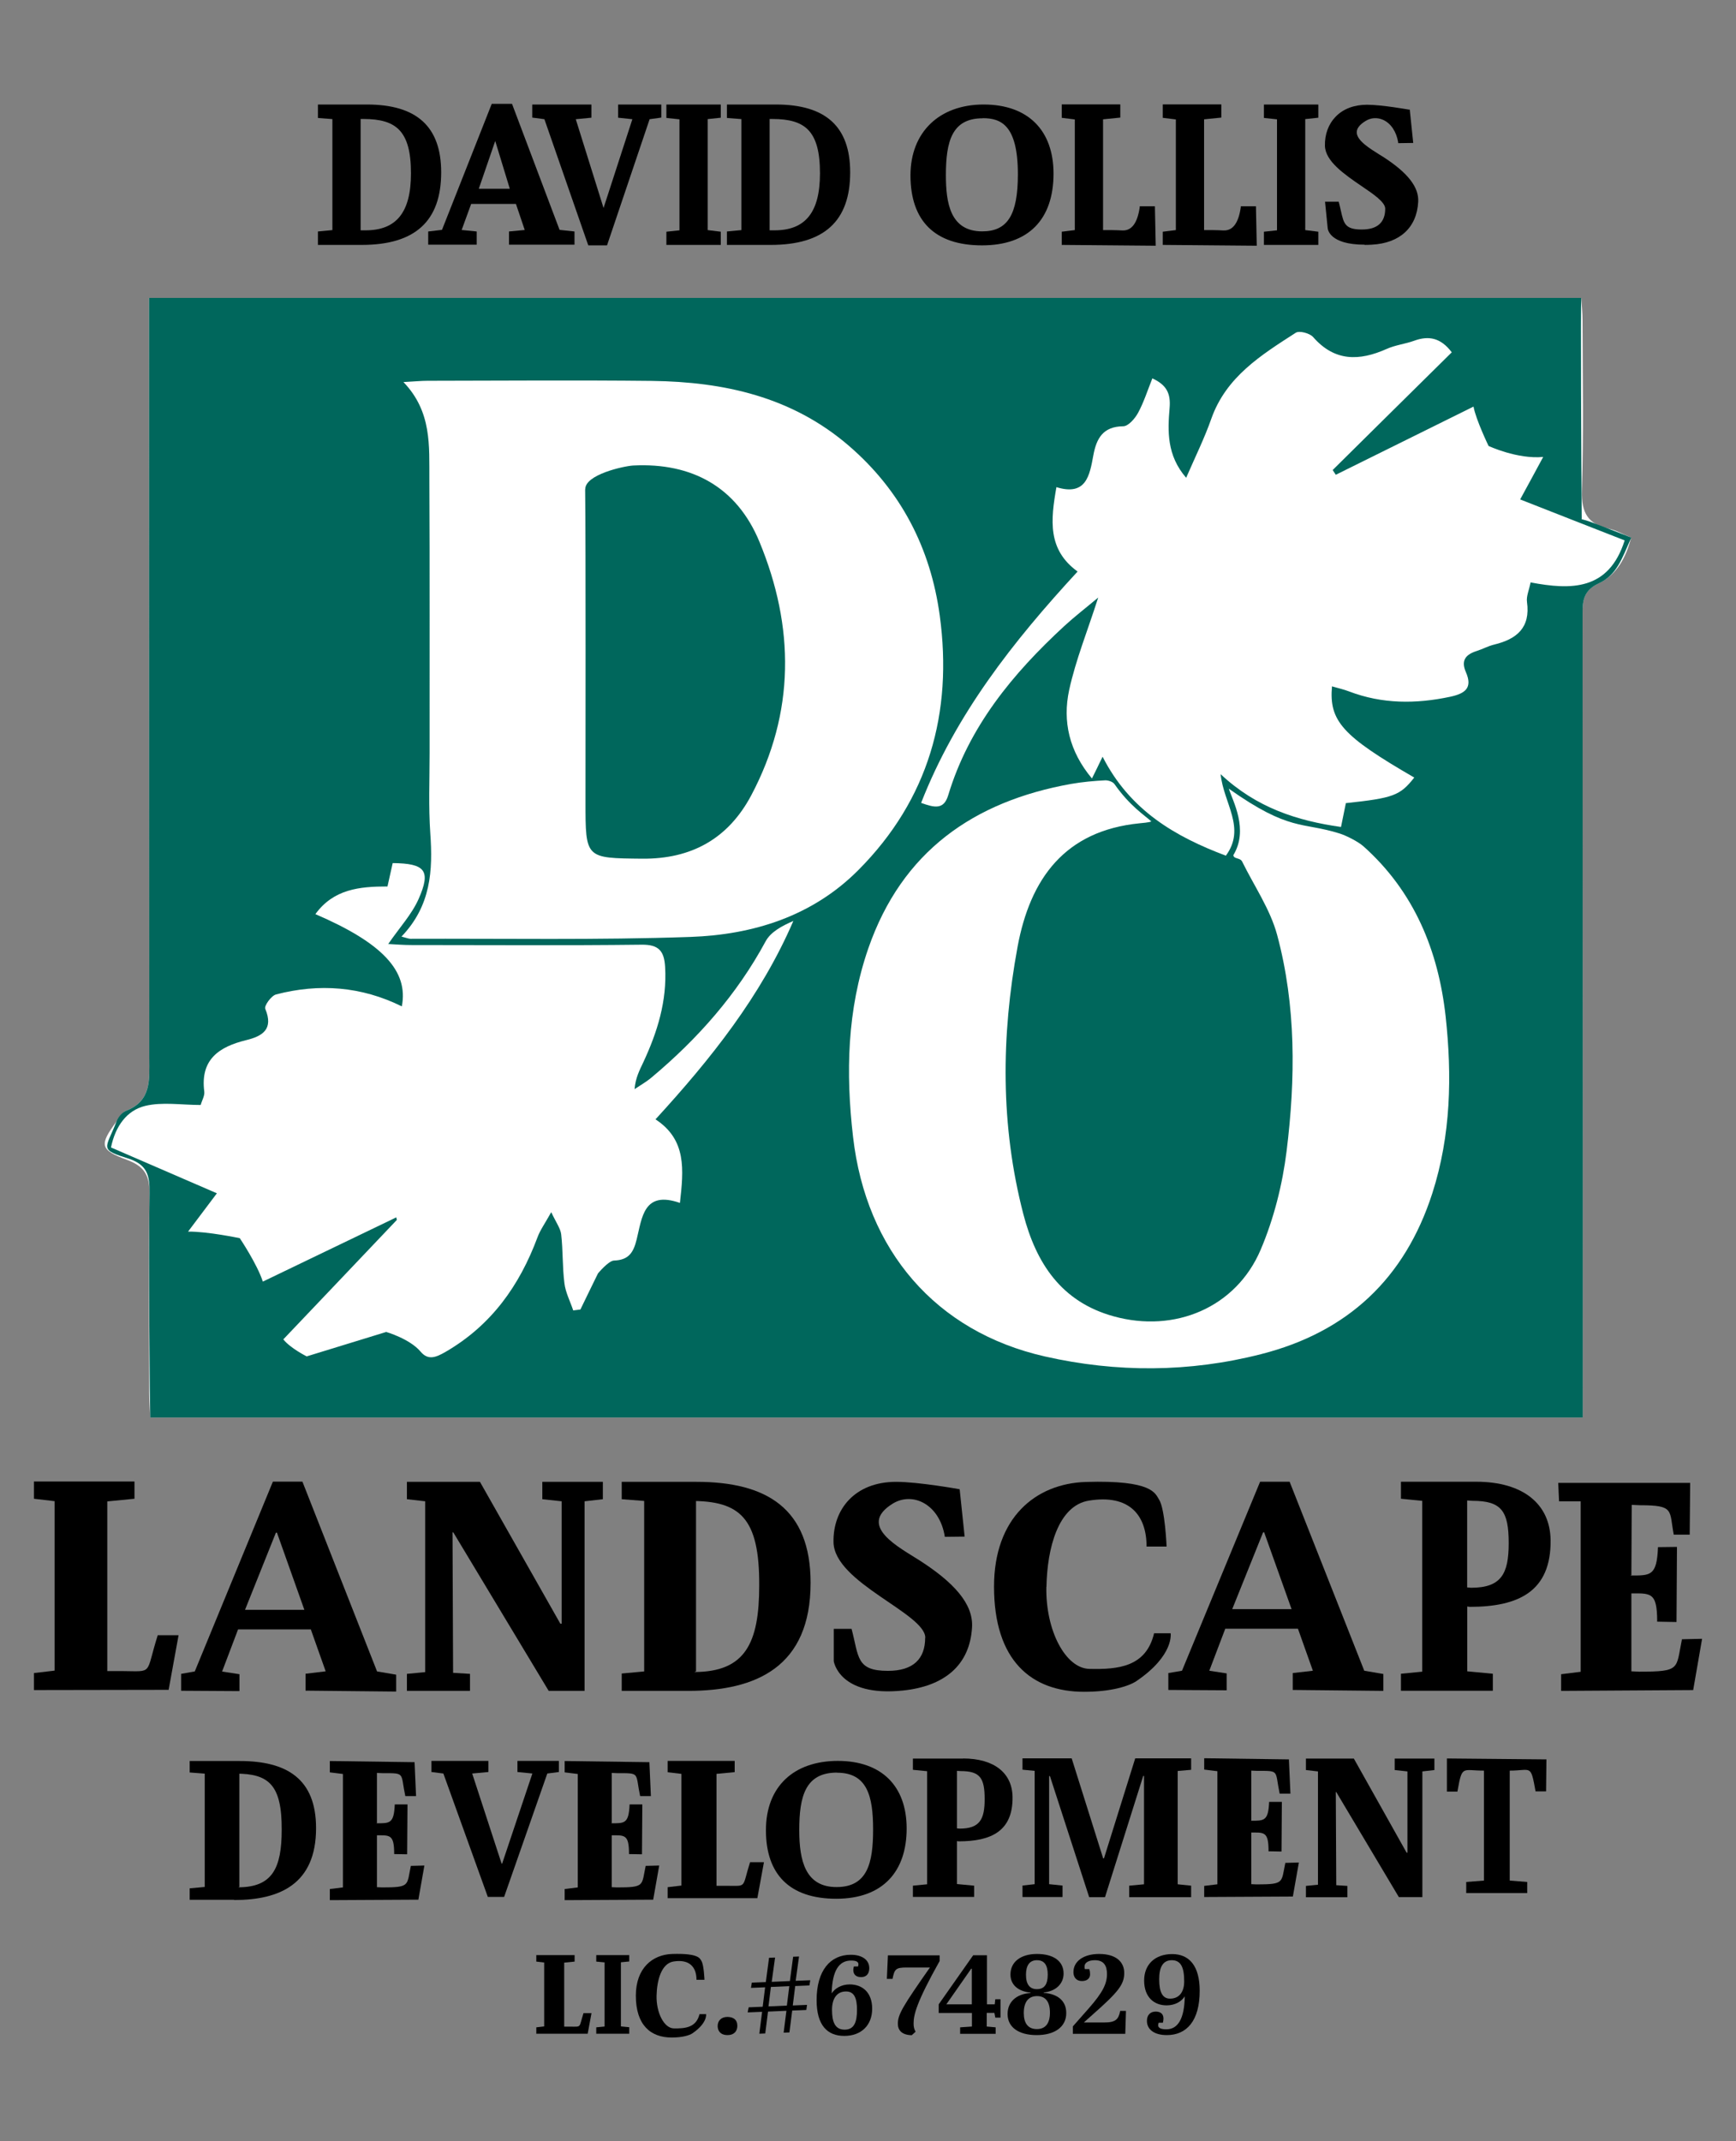 <?xml version="1.0" encoding="UTF-8"?>
<svg xmlns="http://www.w3.org/2000/svg" id="Layer_1" viewBox="0 0 150 185">
  <rect x="0" y="0" width="150" height="185" fill="#808080" stroke="none"/>
  <defs>
    <style>.cls-1{fill:#00675c;}.cls-2{fill:#fff;}</style>
  </defs>
  <g>
    <g>
      <path d="m31.25,21.08h-3.69v-.99l1.25-.12v-9.75l-1.25-.1v-.99h4.15c3.88,0,6.32,1.52,6.32,5.77,0,4.82-3.02,6.18-6.78,6.18Zm.32-1.08c2.84,0,4.01-1.71,4.01-5,.02-3.88-1.49-4.78-4.2-4.78h-.32v9.79h.51Z"></path>
      <path d="m31.25,21.16h-3.78v-1.16l1.25-.12v-9.59l-1.25-.1v-1.16h4.24c4.31,0,6.41,1.92,6.41,5.86,0,4.22-2.25,6.27-6.87,6.27Zm-3.6-.18h3.6c4.5,0,6.69-1.99,6.69-6.09,0-3.88-1.98-5.68-6.23-5.68h-4.06v.82l1.25.1v9.92l-1.25.12v.82Zm3.93-.9h-.6v-9.97h.41c1.54,0,2.53.3,3.2.97.76.76,1.1,2,1.1,3.9,0,3.47-1.3,5.09-4.1,5.09Zm-.42-.18h.42c2.68,0,3.93-1.56,3.93-4.92,0-1.85-.32-3.05-1.04-3.78-.63-.63-1.58-.92-3.07-.92h-.24v9.61Z"></path>
    </g>
    <g>
      <path d="m44.65,17.52h-3.99l-.88,2.42,1.34.14v.97h-4.01v-.97l1.17-.14,4.3-10.89h1.62l4.11,10.89,1.26.14v.97h-5.48v-.97l1.39-.14-.82-2.42Zm-3.4-1.12h2.92l-1.35-4.43h-.05l-1.52,4.43Z"></path>
      <path d="m49.64,21.14h-5.66v-1.14l1.36-.13-.76-2.25h-3.87l-.82,2.25,1.3.13v1.14h-4.19v-1.14l1.19-.14,4.3-10.89h1.75l4.11,10.89,1.29.14v1.14Zm-5.48-.18h5.31v-.8l-1.24-.13-4.11-10.88h-1.5l-4.3,10.88-1.14.13v.8h3.83v-.8l-1.37-.14.94-2.59h4.12l.88,2.59-1.43.14v.8Zm.13-4.47h-3.17l1.58-4.61h.18l1.4,4.61Zm-2.92-.18h2.68l-1.26-4.13-1.42,4.13Z"></path>
    </g>
    <g>
      <path d="m54.75,10.22l-1.26-.14v-.97h3.55v.97l-.99.14-3.67,10.89h-1.49l-3.79-10.89-1.02-.14v-.97h4.94v.97l-1.38.14,2.49,7.96h.05l2.58-7.96Z"></path>
      <path d="m52.44,21.2h-1.61l-3.79-10.9-1.05-.14v-1.13h5.11v1.14l-1.35.13,2.4,7.67,2.49-7.67-1.23-.13v-1.14h3.73v1.13l-1.01.14-3.68,10.9Zm-1.49-.18h1.36l3.67-10.88.97-.13v-.8h-3.37v.8l1.29.14-2.63,8.12h-.18l-2.55-8.12,1.41-.14v-.8h-4.76v.8l1,.13,3.79,10.88Z"></path>
    </g>
    <g>
      <path d="m58.79,10.23l-1.13-.12v-.99h4.53v.97l-1.13.12v9.75l1.13.14v.97h-4.53v-.97l1.13-.12v-9.75Z"></path>
      <path d="m62.28,21.16h-4.7v-1.14l1.13-.12v-9.59l-1.13-.12v-1.16h4.7v1.14l-1.13.12v9.59l1.13.14v1.14Zm-4.53-.18h4.35v-.81l-1.13-.14v-9.91l1.13-.12v-.8h-4.35v.82l1.13.12v9.91l-1.13.12v.8Z"></path>
    </g>
    <g>
      <path d="m66.59,21.08h-3.69v-.99l1.25-.12v-9.75l-1.25-.1v-.99h4.15c3.88,0,6.32,1.52,6.32,5.77,0,4.82-3.02,6.18-6.78,6.18Zm.32-1.08c2.84,0,4.01-1.71,4.01-5,.02-3.88-1.49-4.78-4.2-4.78h-.32v9.79h.51Z"></path>
      <path d="m66.59,21.16h-3.78v-1.16l1.25-.12v-9.59l-1.25-.1v-1.16h4.24c4.31,0,6.41,1.92,6.41,5.86,0,4.22-2.25,6.27-6.87,6.27Zm-3.6-.18h3.6c4.5,0,6.69-1.99,6.69-6.09,0-3.88-1.98-5.68-6.23-5.68h-4.06v.82l1.25.1v9.92l-1.25.12v.82Zm3.93-.9h-.6v-9.97h.41c1.54,0,2.53.3,3.2.97.76.76,1.1,2,1.1,3.9,0,3.47-1.3,5.09-4.1,5.09Zm-.42-.18h.42c2.68,0,3.93-1.56,3.93-4.92,0-1.85-.32-3.05-1.04-3.78-.63-.63-1.58-.92-3.07-.92h-.24v9.61Z"></path>
    </g>
    <g>
      <path d="m84.99,9.12c3.77,0,5.96,2.18,5.96,5.88s-2.03,6.11-6.1,6.11-6.09-2.14-6.09-5.96,2.43-6.03,6.24-6.03Zm-.08,1.01c-2.75,0-3.27,2.08-3.27,5,0,2.69.54,4.95,3.23,4.95s3.17-2.09,3.17-5.02-.52-4.93-3.13-4.93Z"></path>
      <path d="m84.85,21.2c-4.05,0-6.18-2.09-6.18-6.05,0-3.72,2.48-6.12,6.32-6.12s6.04,2.23,6.04,5.97c0,4-2.2,6.2-6.18,6.2Zm.14-11.99c-3.73,0-6.15,2.33-6.15,5.94,0,3.84,2.08,5.88,6.01,5.88s6.01-2.14,6.01-6.02c0-3.68-2.14-5.79-5.87-5.79Zm-.12,10.96c-2.94,0-3.32-2.69-3.32-5.04,0-3.05.57-5.09,3.36-5.09s3.22,2.41,3.22,5.02-.39,5.11-3.26,5.11Zm.04-9.95c-2.64,0-3.18,1.96-3.18,4.91,0,2.4.37,4.86,3.14,4.86,2.19,0,3.08-1.43,3.08-4.93,0-4.26-1.46-4.85-3.04-4.85Z"></path>
    </g>
    <g>
      <path d="m96.72,9.12v.97l-1.49.15v9.74h.82c2.15,0,2.16.54,2.53-2.06h1.14l.07,3.22-7.96-.06v-.97l1.13-.14v-9.72l-1.13-.14v-.99h4.89Z"></path>
      <path d="m99.88,21.23l-8.14-.07v-1.14l1.13-.14v-9.56l-1.13-.14v-1.16h5.06v1.14l-1.49.15v9.57h.73c.37,0,.68.02.93.03q1.21.06,1.51-2.01v-.08h1.31l.07,3.39Zm-7.96-.24l7.78.06-.06-3.04h-.97c-.3,2.08-.38,2.15-1.69,2.09-.25-.01-.56-.03-.92-.03h-.91v-9.91l1.49-.15v-.8h-4.71v.82l1.13.14v9.88l-1.13.14v.81Z"></path>
    </g>
    <g>
      <path d="m110.42,10.23l-1.13-.12v-.99h4.53v.97l-1.13.12v9.75l1.13.14v.97h-4.53v-.97l1.13-.12v-9.75Z"></path>
      <path d="m113.91,21.16h-4.7v-1.14l1.13-.12v-9.59l-1.13-.12v-1.16h4.7v1.14l-1.13.12v9.59l1.13.14v1.14Zm-4.53-.18h4.35v-.81l-1.13-.14v-9.91l1.13-.12v-.8h-4.35v.82l1.13.12v9.91l-1.13.12v.8Z"></path>
    </g>
    <g>
      <path d="m105.45,9.12v.97l-1.49.15v9.74h.82c2.15,0,2.16.54,2.53-2.06h1.14l.07,3.22-7.96-.06v-.97l1.13-.14v-9.72l-1.13-.14v-.99h4.89Z"></path>
      <path d="m108.61,21.23l-8.14-.07v-1.14l1.13-.14v-9.56l-1.13-.14v-1.16h5.06v1.14l-1.49.15v9.57h.73c.37,0,.68.02.93.03q1.22.06,1.51-2.01v-.08h1.31l.07,3.39Zm-7.96-.24l7.78.06-.06-3.04h-.97c-.3,2.08-.38,2.15-1.69,2.09-.25-.01-.56-.03-.92-.03h-.91v-9.91l1.49-.15v-.8h-4.71v.82l1.13.14v9.88l-1.13.14v.81Z"></path>
    </g>
    <g>
      <path d="m119.78,18.02c0-1.39-5.16-3.14-5.21-5.45-.04-1.86,1.19-3.45,3.55-3.45,1.3,0,3.6.42,3.6.42l.28,2.7-1.12.02c-.3-1.88-1.83-2.59-2.95-1.89-2.05,1.27.39,2.51,1.55,3.26,1.88,1.22,3.03,2.44,2.96,3.8-.12,2.21-1.61,3.49-3.93,3.61-3.61.19-3.7-1.32-3.7-1.32l-.22-2.2h1.01c.42,1.6.25,2.4,2.07,2.4,1.45,0,2.11-.69,2.11-1.89Z"></path>
      <path d="m117.91,21.14c-3.07,0-3.18-1.36-3.19-1.42l-.23-2.29h1.18l.02.07c.07.26.12.5.17.71.25,1.11.36,1.62,1.81,1.62,1.34,0,2.02-.61,2.02-1.8,0-.56-1-1.25-2.07-1.97-1.46-1-3.11-2.13-3.14-3.47-.02-.99.31-1.88.94-2.52.65-.67,1.59-1.02,2.7-1.02,1.29,0,3.6.42,3.62.42h.07s.3,2.88.3,2.88l-1.3.02v-.08c-.16-.92-.62-1.62-1.29-1.93-.51-.23-1.07-.2-1.54.1-.5.31-.75.63-.75.97,0,.71,1.11,1.39,1.92,1.9.14.09.27.17.39.24,2.11,1.37,3.07,2.6,3,3.87-.12,2.22-1.58,3.57-4.01,3.7-.21.01-.42.02-.61.02Zm-3.22-3.54l.21,2.1s.14,1.42,3.61,1.24c2.33-.12,3.73-1.41,3.84-3.53.07-1.2-.86-2.38-2.92-3.72-.12-.08-.25-.16-.38-.24-.89-.55-2-1.24-2-2.05,0-.4.28-.77.84-1.12.53-.32,1.15-.36,1.71-.11.7.32,1.2,1.04,1.37,1.98h.95s-.26-2.55-.26-2.55c-.39-.07-2.37-.41-3.52-.41-1.07,0-1.96.33-2.58.97-.59.6-.9,1.45-.89,2.39.03,1.25,1.64,2.36,3.06,3.33,1.15.79,2.15,1.47,2.15,2.12,0,1.3-.76,1.98-2.2,1.98-1.6,0-1.73-.62-1.98-1.76-.04-.2-.09-.41-.15-.64h-.84Z"></path>
    </g>
  </g>
  <path d="m26.84,140.78h-6.27l-1.38,3.64,1.5.23v1.46l-5.04-.03v-1.46l1.18-.21,6.75-16.4h2.55l6.45,16.4,1.65.28v1.46l-7.83-.08v-1.46l1.74-.21-1.29-3.64Zm-5.67-1.69h5.13l-2.37-6.67h-.09l-2.67,6.67Z"></path>
  <path d="m50.51,146.09h-3.1s-8.24-13.69-8.24-13.69l-.07-.02.05,12.15,1.46.09v1.47h-5.45v-1.47l1.58-.15v-14.76l-1.58-.18v-1.5h6.31l6.95,12.26h.11v-10.58l-1.67-.18v-1.5h5.23v1.5l-1.58.18v16.39Z"></path>
  <path d="m59.47,146.09h-5.75v-1.5l1.94-.18v-14.73l-1.94-.15v-1.5h6.47c6.04,0,9.85,2.3,9.85,8.72,0,7.28-4.71,9.34-10.57,9.34Zm.51-1.63c4.42,0,5.62-2.5,5.62-7.48.03-5.86-1.68-7.3-5.91-7.3l.45-.08v14.79l-.16.08Z"></path>
  <path d="m79.95,141.5c0-2.1-7.86-4.75-7.93-8.25-.06-2.82,1.82-5.22,5.41-5.22,1.97,0,5.49.64,5.49.64l.43,4.09-1.71.02c-.45-2.84-2.79-3.92-4.5-2.87-3.13,1.93.6,3.8,2.35,4.93,2.87,1.85,4.62,3.7,4.5,5.75-.19,3.34-2.46,5.11-5.98,5.47-5.53.57-5.97-2.54-5.97-2.54v-2.79h1.54c.64,2.42.38,3.63,3.14,3.63,2.2,0,3.22-1.04,3.22-2.87Z"></path>
  <path d="m90.41,137.1c-.07,3.81,1.67,7.04,3.71,7.09,2.51.06,4.91-.17,5.6-3.08h1.43s.33,1.9-2.95,4.13c-.65.44-2.19.93-4.52.93-4.56,0-7.79-2.69-7.79-9.09,0-5.95,3.59-8.9,7.92-9.04,5.81-.18,6,1,6.34,1.52.52.82.65,4.06.65,4.06h-1.73c0-2.73-1.5-4.53-4.97-3.97-2.66.42-3.62,4.1-3.68,7.45Z"></path>
  <path d="m127.55,128.02c4.07,0,6.39,1.94,6.43,5.04.05,4.46-2.79,5.77-6.99,5.77l-.21-.03v5.6l2.21.21v1.47h-7.94v-1.47l1.84-.18v-14.76l-1.84-.18v-1.47h6.51Zm-.78,9.13l.34.03c2.61,0,3.25-1.21,3.25-3.85,0-2.76-.61-3.66-3.12-3.66l-.47-.03v7.51Z"></path>
  <path d="m146.04,128.11l-.04,4.48h-1.38c-.4-2.11.09-2.54-2.91-2.54l-.72-.03-.03,6.07-.1.03c1.74,0,2.3.08,2.4-2.45l1.64-.02-.04,6.49-1.67-.03c0-2.66-.59-2.44-2.51-2.44l.28-.03v6.76l.67.03c3.64,0,3.17-.24,3.7-2.8l1.74-.04-.77,4.43-11.41.07v-1.44l1.69-.21v-14.73h-1.87s-.07-1.59-.07-1.59h11.41Z"></path>
  <path d="m112.14,140.72h-6.27l-1.38,3.63,1.5.23v1.46l-5.04-.03v-1.46l1.18-.2,6.75-16.33h2.55l6.45,16.33,1.65.28v1.46l-7.83-.08v-1.46l1.74-.2-1.29-3.63Zm-5.67-1.69h5.13l-2.37-6.64h-.09l-2.67,6.64Z"></path>
  <path d="m11.62,128.02v1.47l-2.35.23v14.66h1.3c2.73.02,1.97.34,3.06-3.1h1.8l-.86,4.72-11.64.02v-1.47l1.79-.21v-14.64l-1.79-.21v-1.49h8.69Z"></path>
  <g>
    <path d="m20.24,164.14h-3.85v-.99l1.3-.12v-9.79l-1.3-.1v-.99h4.33c4.05,0,6.59,1.53,6.59,5.8,0,4.84-3.15,6.21-7.07,6.21Zm.34-1.08c2.96,0,3.76-1.66,3.76-4.97.02-3.89-1.12-4.85-3.96-4.85l.3-.05v9.83l-.1.05Z"></path>
    <path d="m35.82,152.24l.13,2.94h-.93c-.43-2.04.04-1.98-1.97-1.98l-.48-.02v4.33l-.07.02c1.17,0,1.54.05,1.61-1.63h1.1s-.03,4.31-.03,4.31l-1.12-.02c0-1.77-.39-1.62-1.68-1.62l.19-.02v4.5l.45.02c2.44,0,2.12-.16,2.48-1.86l1.17-.03-.52,2.95-7.65.04v-.96l1.13-.14v-9.8l-1.13-.14v-.98l7.31.1Z"></path>
    <path d="m56.11,152.24l.13,2.94h-.93c-.43-2.04.04-1.98-1.97-1.98l-.48-.02v4.33l-.07.02c1.17,0,1.54.05,1.61-1.63h1.1s-.03,4.31-.03,4.31l-1.12-.02c0-1.77-.39-1.62-1.68-1.62l.19-.02v4.5l.45.02c2.44,0,2.12-.16,2.48-1.86l1.17-.03-.52,2.95-7.65.04v-.96l1.13-.14v-9.8l-1.13-.14v-.98l7.31.1Z"></path>
    <path d="m46.01,153.23l-1.3-.13v-.96h3.58v.96l-1,.13-3.73,10.66h-1.41l-3.84-10.66-1.03-.13v-.96h4.92v.96l-1.4.13,2.54,7.78h.05l2.61-7.78Z"></path>
    <path d="m102.92,151.93v.98l-1.16.1v9.79l1.16.12v.99h-5.35v-.99l1.28-.12v-9.36h-.07l-3.3,10.47h-1.37l-3.39-10.46h-.07v9.34l1.16.12v.99h-3.46v-.99l1.05-.12v-9.79l-1.05-.1v-.98h4.25l2.72,8.64h.07l2.7-8.64h4.83Z"></path>
    <path d="m133.59,154.77h-.91c-.43-2.39-.36-1.79-2.23-1.79v9.5l1.51.12v.96h-5.27v-.96l1.53-.12v-9.5c-1.9,0-1.88-.51-2.29,1.81h-.91v-2.86s8.6.08,8.6.08l-.03,2.76Z"></path>
    <path d="m63.48,152.14v.97l-1.57.15v9.67h.86c1.82.01,1.32.22,2.04-2.04h1.2l-.57,3.11h-7.75s0-.95,0-.95l1.19-.14v-9.65l-1.19-.14v-.98h5.79Z"></path>
    <path d="m72.4,152.14c3.76,0,5.94,2.16,5.94,5.84s-2.02,6.07-6.08,6.07-6.08-2.13-6.08-5.92,2.42-5.99,6.22-5.99Zm-.08,1.01c-2.74,0-3.26,2.06-3.26,4.97,0,2.67.54,4.92,3.22,4.92s3.16-2.08,3.16-4.98-.52-4.9-3.12-4.9Z"></path>
    <path d="m83.21,151.93c2.72,0,4.26,1.28,4.28,3.34.03,2.95-1.86,3.82-4.66,3.82l-.14-.02v3.71l1.48.14v.97h-5.29v-.97l1.23-.12v-9.77l-1.23-.12v-.97h4.34Zm-.52,6.04l.23.02c1.74,0,2.16-.8,2.16-2.55,0-1.83-.4-2.42-2.08-2.42l-.31-.02v4.97Z"></path>
    <path d="m111.37,152.04l.13,2.93h-.93c-.43-2.04.04-1.97-1.97-1.97l-.48-.02v4.31l-.07.02c1.17,0,1.54.05,1.61-1.63h1.1s-.03,4.29-.03,4.29l-1.12-.02c0-1.77-.39-1.62-1.68-1.62l.19-.02v4.48l.45.02c2.44,0,2.13-.16,2.49-1.86l1.17-.03-.52,2.94-7.66.04v-.96l1.14-.14v-9.77l-1.14-.14v-.98l7.33.1Z"></path>
    <path d="m122.91,163.91h-2.04s-5.41-9.08-5.41-9.08h-.04s.04,8.05.04,8.05l.96.06v.98h-3.58v-.98l1.04-.1v-9.79l-1.04-.12v-.99h4.14l4.56,8.13h.07v-7.02l-1.1-.12v-.99h3.43v.99l-1.04.12v10.87Z"></path>
  </g>
  <g>
    <path d="m52.24,169.55l-.72-.07v-.56h2.85v.55l-.72.07v5.54l.72.07v.56h-2.85v-.55l.72-.07v-5.54Z"></path>
    <path d="m62.85,174.26c.5,0,.86.23.86.77,0,.47-.29.8-.84.8-.65,0-.86-.4-.86-.78,0-.44.29-.79.84-.79Z"></path>
    <path d="m65.61,175.71l.24-1.89-1.25.05.09-.44,1.21-.05.21-1.68-1.22.05.07-.45,1.21-.05.28-2.1.52-.02-.29,2.1,1.57-.07.28-2.1.51-.02-.29,2.1,1.26-.05-.07.45-1.23.05-.21,1.68,1.23-.05-.06.44-1.22.05-.24,1.89-.5.02.24-1.89-1.59.07-.24,1.89-.51.02Zm1-4.04l-.21,1.68,1.59-.07.21-1.68-1.59.07Z"></path>
    <path d="m71.86,172.23c.26-.42.83-.78,1.56-.78,1.06,0,1.94.66,1.94,2.1s-.95,2.35-2.41,2.35-2.39-.91-2.39-3.09c0-2.57,1.19-3.92,2.95-3.92.98,0,1.6.44,1.6,1.16,0,.48-.25.77-.7.77s-.68-.23-.68-.62c0-.08.02-.21.05-.3h.36c.13-.39-.12-.51-.6-.51-1.03,0-1.63.83-1.68,2.84Zm.03,1.42c0,1.06.27,1.71,1.09,1.71s1.07-.64,1.07-1.71-.27-1.59-.95-1.59c-.84,0-1.21.68-1.21,1.59Z"></path>
    <path d="m80.35,169.99h-2c-.95,0-1.06.13-1.23.98h-.49l.09-2.03h4.47v.49c-2.03,3.62-2.25,4.66-2.25,5.4,0,.27.04.47.17.71l-.33.3c-.88-.02-1.2-.45-1.2-.99,0-.81.42-1.5,2.77-4.86Z"></path>
    <path d="m85.26,173.92v1.17l.77.07v.56h-3.07v-.56l1.02-.07v-1.17h-2.87v-.75l2.98-4.24h1.19v4.24h.67l.05-.44h.45v1.59h-.45l-.08-.41h-.64Zm-1.29-.75v-3.08h-.05l-2.15,3.08h2.2Z"></path>
    <path d="m87.31,170.59c0-1.06.86-1.77,2.29-1.77s2.3.62,2.3,1.69c0,.88-.66,1.53-1.72,1.64v.03c1.3.1,1.95.75,1.95,1.75,0,1.2-1.01,1.9-2.55,1.9s-2.52-.66-2.52-1.82c0-1.02.72-1.73,1.99-1.82v-.03c-1.12-.11-1.74-.71-1.74-1.56Zm1.15,3.33c0,.84.33,1.39,1.13,1.39.75,0,1.13-.5,1.13-1.42,0-.97-.4-1.43-1.12-1.43s-1.14.49-1.14,1.46Zm1.13-2.06c.64,0,.94-.4.94-1.26,0-.81-.29-1.24-.93-1.24-.67,0-.95.49-.95,1.26,0,.87.36,1.24.94,1.24Z"></path>
    <path d="m97.14,170.46c0,1-.51,1.64-2.73,3.6l-.74.66v.02h1.75c1,0,1.23-.29,1.37-1h.5l-.06,1.98h-4.53v-.64l1.41-1.6c1.17-1.34,1.54-2.08,1.54-2.93,0-.73-.29-1.19-1.04-1.19-.55,0-.9.21-.9.54,0,.07,0,.15.03.23h.38c.05.15.07.3.07.45,0,.35-.26.58-.71.58-.48,0-.73-.33-.73-.77,0-.96.91-1.57,2.21-1.57,1.6,0,2.18.79,2.18,1.64Z"></path>
    <path d="m102.37,172.48c-.28.45-.84.78-1.57.78-1.06,0-1.94-.68-1.94-2.15,0-1.39.95-2.28,2.42-2.28s2.38,1.01,2.38,3.17c0,2.61-1.13,3.83-2.84,3.83-1.12,0-1.72-.51-1.72-1.23,0-.49.28-.8.76-.8.39,0,.67.18.67.6,0,.11-.02.23-.05.36h-.36c-.04.09-.05.16-.05.22,0,.25.28.35.71.35,1.02,0,1.56-.95,1.59-2.85Zm-.05-1.3c0-1.19-.28-1.82-1.07-1.82s-1.09.64-1.09,1.64c0,1.13.29,1.68.94,1.68.77,0,1.22-.55,1.22-1.49Z"></path>
    <path d="m49.65,168.93v.55l-.9.09v5.53h.5c1.04,0,.75.13,1.17-1.17h.69l-.33,1.78h-4.44s0-.55,0-.55l.68-.08v-5.52l-.68-.08v-.56h3.31Z"></path>
    <path d="m56.73,172.42c-.03,1.52.67,2.81,1.48,2.83,1,.02,1.95-.07,2.23-1.23h.57s.13.76-1.17,1.65c-.26.18-.87.37-1.8.37-1.82,0-3.1-1.07-3.1-3.62,0-2.37,1.43-3.55,3.15-3.6,2.31-.07,2.39.4,2.52.61.21.33.26,1.62.26,1.62h-.69c0-1.09-.6-1.8-1.98-1.58-1.06.17-1.44,1.63-1.47,2.97Z"></path>
  </g>
  <g>
    <path class="cls-2" d="m12.88,25.74c0,.87,0,1.63,0,2.38,0,21.11,0,42.21.02,63.32,0,1.85.2,3.67-2.01,4.53-.34.13-.58.58-.82.92-1.51,2.05-1.45,2.45.92,3.33,1.44.53,1.95,1.31,1.93,2.87-.1,5.75-.04,11.5-.03,17.25,0,.69.06,1.38.09,2.13h123.77c0-.9,0-1.71,0-2.52,0-22.29,0-44.58-.02-66.88,0-1.2.1-2.06,1.41-2.67,1.53-.72,2.35-2.19,2.8-3.95-.73-.3-1.3-.64-1.92-.77-1.8-.39-2.39-1.37-2.33-3.26.15-4.92.06-9.84.05-14.76,0-.62-.07-1.25-.11-1.92H12.88Z"></path>
    <path class="cls-1" d="m12.88,25.74h123.75c-.06.86,0,14.19.04,19.05-.03.13-.07,0,.84.33.59.22,2.71,1.03,3.44,1.33-.83,1.88-1.26,3.23-2.8,3.95-1.31.61-1.42,1.47-1.41,2.67.02,22.29.02,68.49.02,69.4H12.98c-.03-.75-.16-13.63-.06-19.38.03-1.56-.23-2.41-1.67-2.94-2.75-.87-2.14-.8-1.18-3.26.15-.38.48-.78.82-.92,2.21-.86,2.01-2.67,2.01-4.53-.03-21.11-.02-64.83-.02-65.7Zm21.81,55.18c.44.11.61.19.78.19,8.06-.03,16.13.12,24.18-.16,5.42-.19,10.54-1.78,14.52-5.78,6.07-6.1,8.17-13.59,7.03-21.98-.79-5.82-3.35-10.8-7.87-14.69-4.91-4.22-10.77-5.51-17-5.59-6.46-.07-12.92-.02-19.39-.01-.56,0-1.12.06-2.08.11,2.47,2.57,2.22,5.53,2.24,8.4.04,7.89.01,15.77.02,23.66,0,2.31-.1,4.63.06,6.93.23,3.21.06,6.26-2.49,8.92Zm80.4-21.62c.51.15,1.01.26,1.48.44,2.86,1.09,5.76,1.09,8.73.46,1.3-.28,1.96-.76,1.36-2.13-.45-1.03,0-1.53.95-1.83.51-.16.98-.43,1.5-.55,1.94-.47,3.14-1.45,2.83-3.68-.07-.49.18-1.02.31-1.69,3.5.66,6.75.72,8.13-3.63-3.01-1.18-5.96-2.33-9.03-3.54.65-1.2,1.23-2.25,1.99-3.67-2.25.21-4.72-.95-4.72-.95,0,0-1.1-2.28-1.3-3.4-4.2,2.08-8.05,3.99-11.9,5.89-.09-.14-.18-.27-.27-.41,3.44-3.4,6.87-6.8,10.29-10.17-.95-1.26-1.99-1.46-3.25-1-.77.28-1.63.37-2.38.71-2.36,1.05-4.49,1.1-6.35-1.03-.29-.33-1.19-.57-1.5-.37-2.98,1.92-6.02,3.8-7.3,7.44-.58,1.65-1.36,3.23-2.17,5.09-1.68-1.94-1.6-4.03-1.43-6.03.11-1.28-.28-2-1.49-2.56-.42,1.05-.74,2.07-1.24,2.99-.27.49-.84,1.15-1.28,1.15-1.75.02-2.31,1.05-2.58,2.51-.32,1.75-.62,3.54-3.19,2.75-.5,2.85-.78,5.4,1.83,7.29-5.59,6.06-10.53,12.34-13.52,19.99,1.17.42,1.96.6,2.34-.66,1.79-5.93,5.57-10.5,10.02-14.61.88-.81,1.84-1.55,2.94-2.47-.92,2.88-1.94,5.38-2.51,7.99-.58,2.7,0,5.29,1.97,7.64.23-.46.33-.66.43-.87.12-.24.23-.49.49-1.01,2.36,4.64,6.27,6.9,10.65,8.55,1.77-2.4-.2-4.52-.45-7.04,3.11,2.91,6.61,4.02,10.4,4.56.18-.86.3-1.48.42-2.06,4.11-.44,4.68-.65,5.91-2.21-6.2-3.59-7.37-4.87-7.11-7.88Z"></path>
    <path class="cls-2" d="m106.16,68.13c5.29,3.75,6.35,2.86,9.58,3.88.58.18,1.59.69,2.07,1.11,4.39,3.92,6.47,9.02,7.1,14.69.56,5.13.46,10.28-1.15,15.29-2.38,7.38-7.33,12-14.81,13.9-6.19,1.58-12.46,1.6-18.65.2-9.46-2.14-15.46-9.17-16.59-18.96-.64-5.53-.52-10.99,1.32-16.31,2.9-8.35,9.08-12.69,17.52-14.2.97-.17,1.96-.26,2.94-.31.23-.01.65.1.81.33,1.34,1.91,2.62,2.7,3.18,3.22-.19.1-.85.14-1,.16-6.48.64-9.47,4.79-10.56,10.69-1.42,7.71-1.48,15.43.5,23.07,1.1,4.23,3.27,7.59,7.81,8.84,5.27,1.46,10.57-.75,12.7-5.76,1.14-2.68,1.88-5.62,2.24-8.52.77-6.24.83-12.55-.82-18.68-.6-2.22-1.99-4.23-3.02-6.33-.18-.36-.74-.2-.76-.56,1.34-2.21-.05-4.66-.4-5.76Z"></path>
    <path class="cls-2" d="m33.54,81.56c.73.04,1.35.09,1.97.09,6.64,0,13.28.05,19.92-.03,1.5-.02,1.96.55,2.04,1.93.17,2.94-.67,5.62-1.88,8.22-.32.68-.68,1.35-.76,2.33.49-.33,1.01-.62,1.46-1,3.99-3.34,7.38-7.17,9.87-11.78.44-.81,1.42-1.33,2.39-1.75-2.81,6.51-7.12,11.91-11.91,17.14,2.7,1.77,2.43,4.35,2.11,7.22-3.14-1.09-3.27,1.26-3.74,3.16-.27,1.09-.66,1.78-1.96,1.82-.48.02-1.38,1.11-1.38,1.11,0,0-1.02,2.08-1.52,3.12-.21.03-.42.05-.62.08-.26-.78-.66-1.54-.76-2.34-.18-1.4-.12-2.83-.28-4.23-.06-.52-.43-1-.86-1.92-.55.99-.96,1.55-1.19,2.18-1.56,4.18-3.99,7.6-7.94,9.89-.85.49-1.51.75-2.16-.02-.93-1.11-2.97-1.7-2.97-1.7l-6.87,2.11s-1.41-.7-2.02-1.47c3.26-3.43,6.54-6.87,9.81-10.32-.02-.07-.03-.14-.05-.22-3.75,1.81-7.51,3.62-11.53,5.55-.48-1.5-1.99-3.75-1.99-3.75,0,0-2.78-.59-4.47-.57.98-1.3,1.64-2.19,2.49-3.31-3.11-1.35-6.11-2.64-9.15-3.96.38-1.84,1.36-3.2,2.95-3.59,1.49-.36,3.13-.08,4.8-.08.11-.4.36-.8.31-1.16-.36-2.78,1.29-3.87,3.61-4.44,1.44-.35,2.39-.95,1.66-2.71-.11-.26.52-1.13.93-1.24,3.72-.97,7.37-.7,10.87,1.03.59-3.06-1.68-5.48-7.47-7.97,1.57-2.16,3.8-2.39,6.23-2.39.16-.7.31-1.37.45-2.02,2.81.03,3.33.64,2.24,3.1-.59,1.33-1.64,2.46-2.61,3.87Z"></path>
    <path class="cls-1" d="m50.57,42.27c-.02-1.27,3.32-2,4.14-2.05,5.09-.26,8.96,1.87,10.91,6.59,3.04,7.35,3.09,14.74-.71,21.91-1.99,3.74-5.16,5.51-9.43,5.47-4.89-.05-4.89,0-4.89-4.91,0-4.03.03-22.04-.03-27.01Z"></path>
  </g>
</svg>
